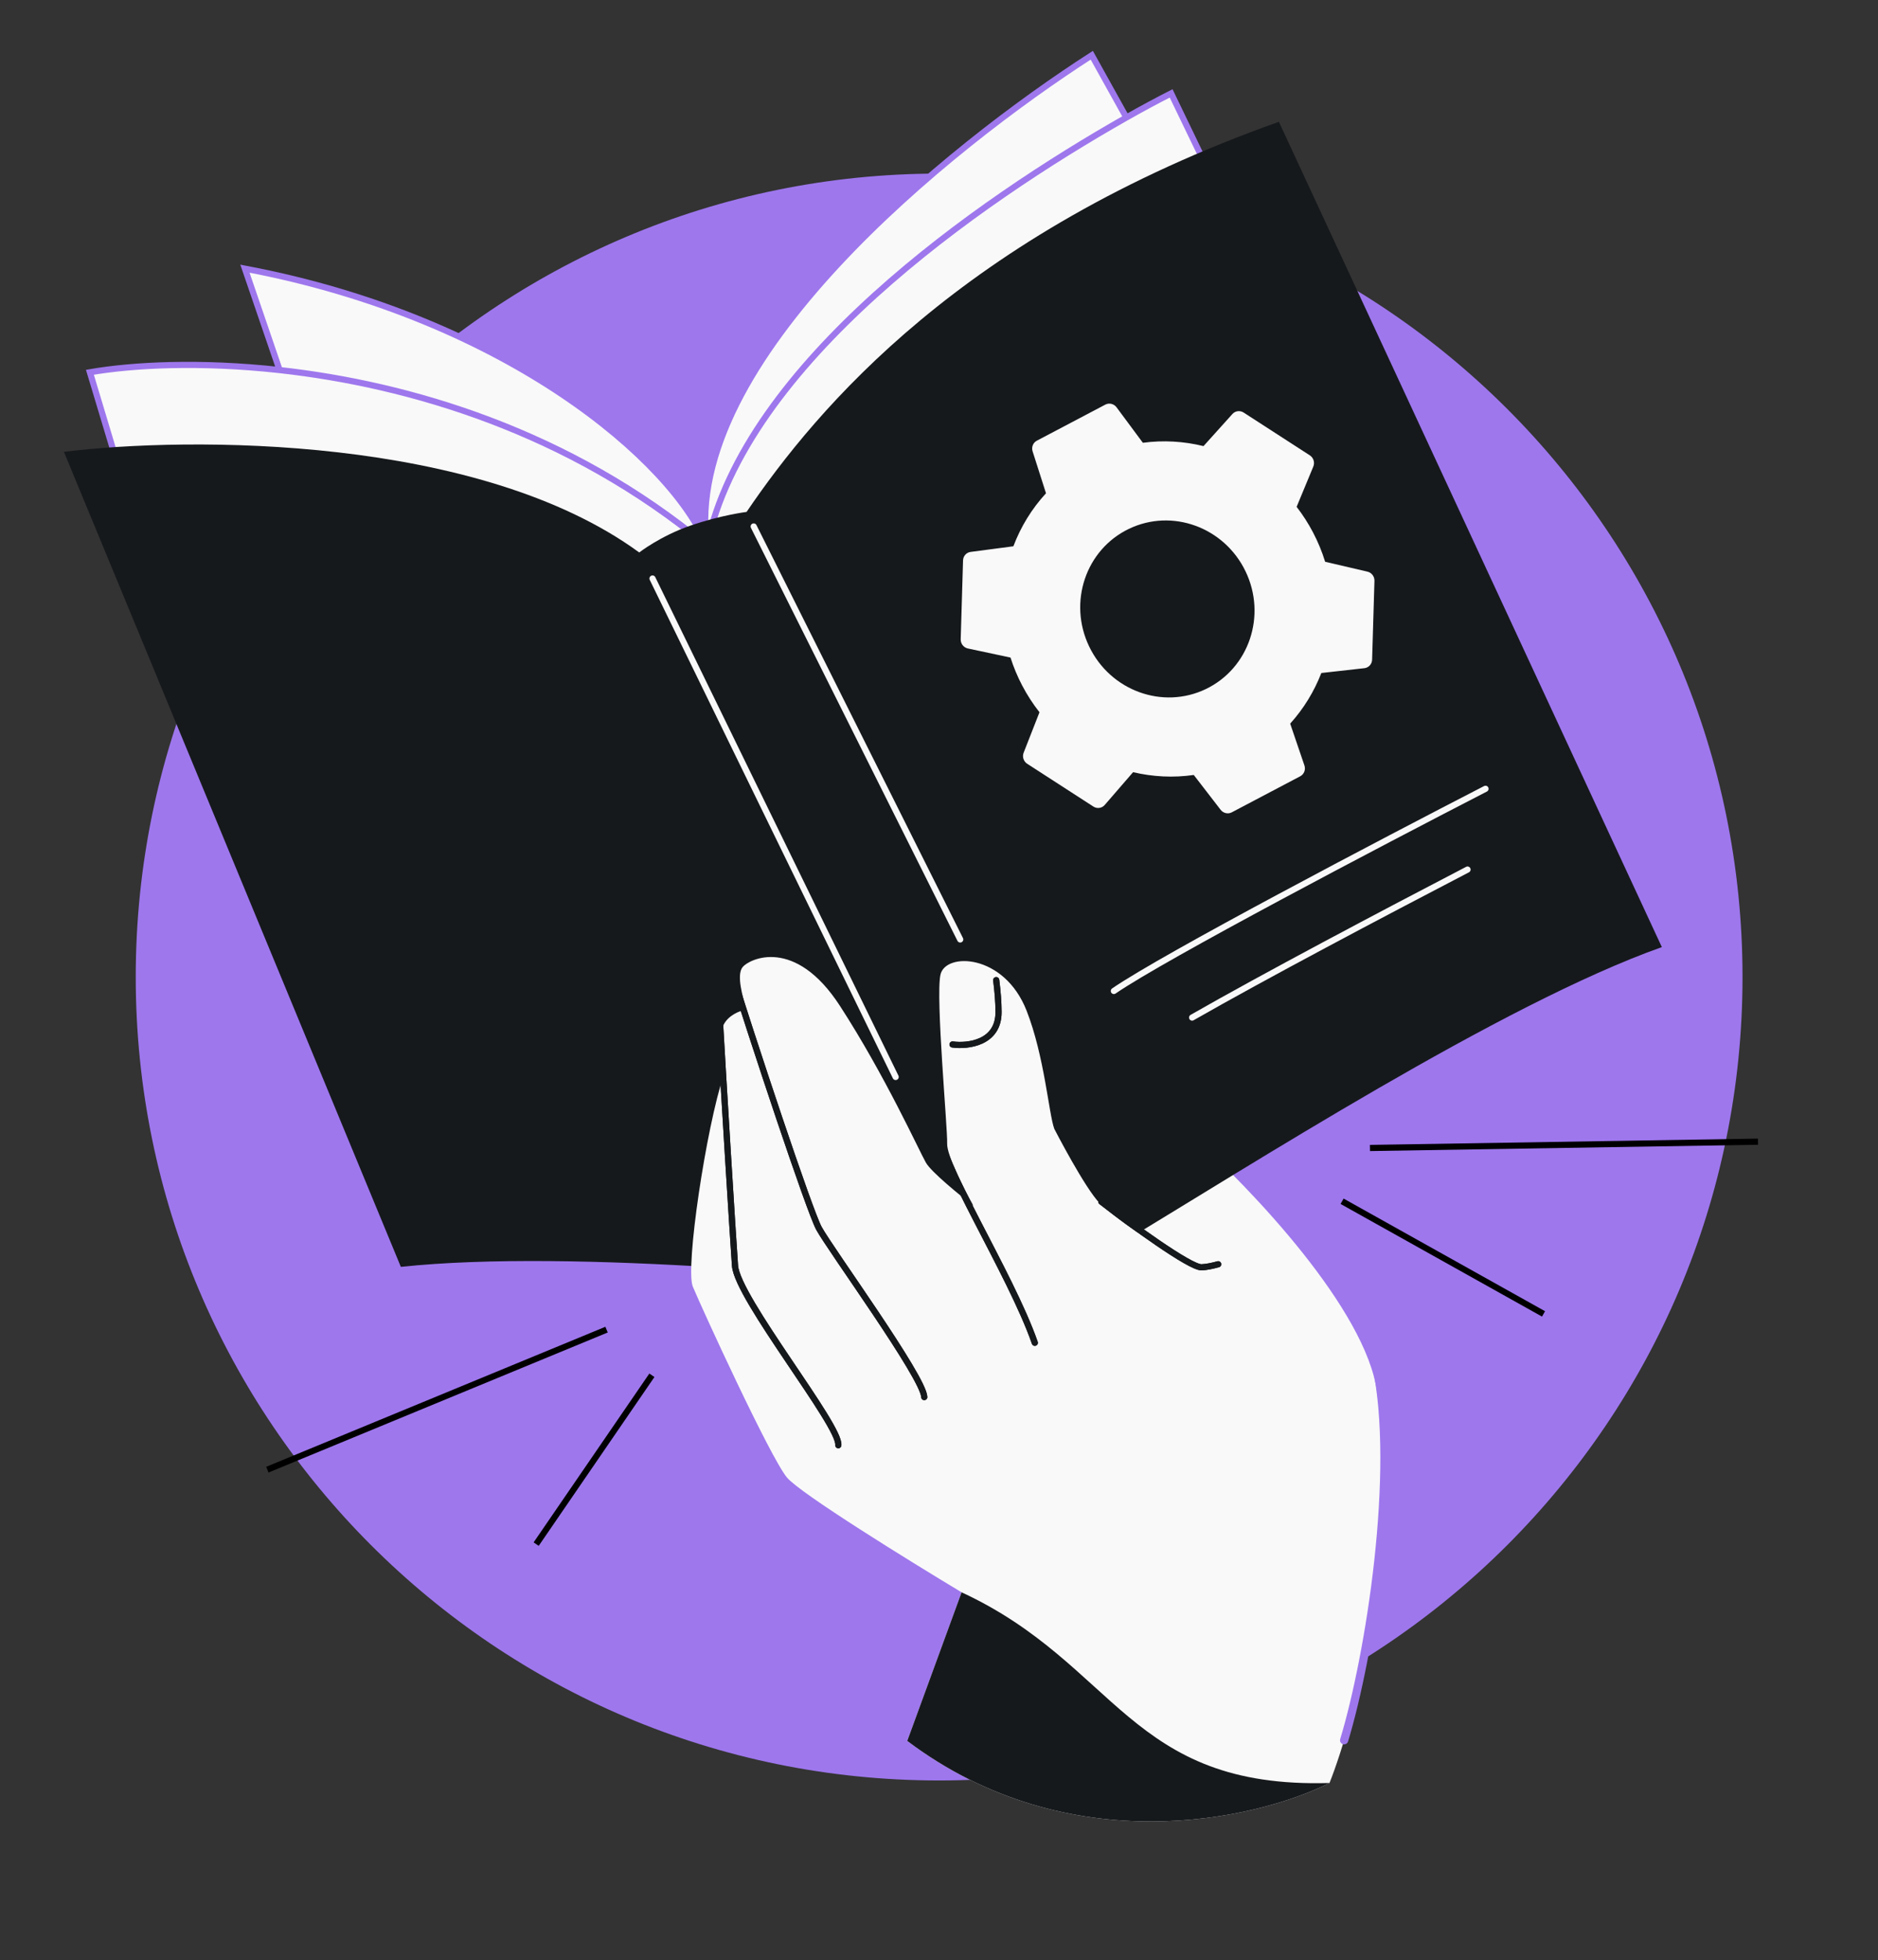 <svg width="457" height="477" viewBox="0 0 457 477" fill="none" xmlns="http://www.w3.org/2000/svg">
<rect x="0" y="0" width="457" height="477" fill="#333333" stroke="none"/>
<g clip-path="url(#clip0_204_3372)">
<g clip-path="url(#clip1_204_3372)">
<mask id="mask0_204_3372" style="mask-type:luminance" maskUnits="userSpaceOnUse" x="0" y="0" width="457" height="477">
<path d="M408.98 0.24H48.98C22.47 0.24 0.98 21.73 0.98 48.24V428.24C0.98 454.749 22.47 476.24 48.98 476.24H408.98C435.49 476.24 456.98 454.749 456.98 428.24V48.24C456.98 21.73 435.49 0.24 408.98 0.24Z" fill="white"/>
</mask>
<g mask="url(#mask0_204_3372)">
<path d="M228.532 433.24C336.504 433.24 424.032 345.712 424.032 237.74C424.032 129.768 336.504 42.24 228.532 42.24C120.56 42.24 33.032 129.768 33.032 237.74C33.032 345.712 120.56 433.24 228.532 433.24Z" fill="#9E77ED"/>
<path d="M335.086 338.654C332.342 318.59 304.572 289.364 289.988 276.278C289.325 275.683 288.354 275.614 287.603 276.092L269.732 287.473C268.986 287.948 268.641 288.857 268.882 289.707L283.744 341.999C283.915 342.599 284.345 343.082 284.927 343.306C303.377 350.391 337.857 358.904 335.086 338.654Z" fill="#F9F9F9"/>
<path d="M158.633 334.644L130.472 375.728M65.064 357.612L147.601 323.538M333.369 279.338L427.796 277.803M375.61 319.711L326.588 292.302" stroke="black" stroke-width="1.5"/>
<path d="M284.989 22.727L300.845 55.619L233.193 158.964C212.157 169.595 176.196 178.526 171.137 152.248L36.355 138.776L21.877 90.585C32.323 88.775 48.728 87.916 68.044 90.05L59.604 65.372C123.875 77.51 163.919 112.516 172.004 132.788C165.842 87.795 231.462 35.42 265.679 13.443L274.097 28.593C278.016 26.372 281.677 24.408 284.989 22.727Z" fill="#F9F9F9"/>
<path d="M172.004 132.788C181.285 88.471 238.013 49.041 274.097 28.593M172.004 132.788C165.842 87.795 231.462 35.42 265.679 13.443L274.097 28.593M172.004 132.788C163.919 112.516 123.875 77.51 59.604 65.372L68.044 90.05M172.004 132.788C170.336 140.756 170.157 147.161 171.137 152.248M172.004 132.788C138.372 104.852 99.379 93.512 68.044 90.05M274.097 28.593C278.016 26.372 281.677 24.408 284.989 22.727L300.845 55.619L233.193 158.964C212.157 169.595 176.196 178.526 171.137 152.248M68.044 90.05C48.728 87.916 32.323 88.775 21.877 90.585L36.355 138.776L171.137 152.248" stroke="#9E77ED" stroke-width="1.5"/>
<path d="M271.136 303.538L243.768 314.99C212.416 310.891 139.279 303.81 97.546 308.267L15.547 109.939C45.916 106.2 116.436 105.865 155.556 134.434C155.556 134.434 160.648 130.442 168.008 127.897C175.368 125.351 181.674 124.567 181.674 124.567C198.765 99.392 234.255 56.966 311.211 29.633L404.401 230.456C365.338 244.317 303.921 283.87 271.136 303.538Z" fill="#16191C"/>
<path fill-rule="evenodd" clip-rule="evenodd" d="M290.494 188.571C285.541 189.283 280.535 189.03 275.73 187.893L268.824 195.876C268.132 196.676 266.96 196.837 266.059 196.254L249.965 185.848C249.077 185.274 248.71 184.145 249.093 183.167L252.952 173.311C251.383 171.317 249.972 169.15 248.749 166.819C247.582 164.595 246.636 162.315 245.901 160.004L235.531 157.795C234.491 157.574 233.749 156.621 233.781 155.547L234.352 136.362C234.384 135.304 235.157 134.435 236.189 134.299L246.599 132.923C248.391 128.189 251.064 123.798 254.537 120.028L251.277 109.822C250.953 108.809 251.386 107.72 252.305 107.236L268.971 98.457C269.903 97.966 271.062 98.242 271.705 99.108L278.109 107.743C283.066 107.075 288.071 107.372 292.868 108.55L299.902 100.737C300.599 99.963 301.752 99.817 302.64 100.391L318.734 110.797C319.635 111.38 319.997 112.532 319.59 113.517L315.526 123.329C317.008 125.245 318.345 127.319 319.512 129.543C320.735 131.875 321.717 134.268 322.466 136.694L332.756 139.097C333.777 139.335 334.496 140.278 334.465 141.336L333.894 160.521C333.862 161.595 333.065 162.471 332.015 162.589L321.538 163.763C319.789 168.268 317.238 172.453 313.957 176.079L317.424 186.261C317.772 187.283 317.342 188.396 316.409 188.887L299.744 197.666C298.825 198.15 297.684 197.89 297.035 197.049L290.494 188.571ZM293.445 167.663C303.952 162.61 308.273 149.789 303.097 139.027C297.92 128.265 285.207 123.638 274.7 128.691C264.194 133.745 259.873 146.565 265.049 157.327C270.225 168.089 282.939 172.717 293.445 167.663Z" fill="#F9F9F9"/>
<path d="M361.489 191.937C336.405 204.85 283.201 232.767 271.052 241.134" stroke="#F9F9F9" stroke-width="1.5" stroke-linecap="round"/>
<path d="M357.115 211.592C336.335 222.396 307.308 237.74 290.096 247.601" stroke="#F9F9F9" stroke-width="1.5" stroke-linecap="round"/>
<path d="M233.66 228.596L183.407 128.105M217.95 262.06L158.787 140.771" stroke="#F9F9F9" stroke-width="1.5" stroke-linecap="round"/>
<path d="M234.001 387.456L220.774 423.614C260.15 453.283 305.681 442.801 323.524 433.852C329.425 419.143 342.094 371.973 335.221 340.111C328.348 308.25 298.297 304.718 293.566 307.487C289.782 309.701 271.357 296.482 267.722 292.904C264.087 289.326 256.553 274.676 256.553 274.676C255.224 271.098 254.175 257.025 249.804 245.904C244.34 232.003 230.063 231.685 228.855 237.173C227.647 242.662 230.626 274.735 230.483 278.262C230.369 281.083 234.686 289.518 236.859 293.383C233.558 290.847 226.63 285.203 225.321 282.921C223.685 280.067 215.361 261.673 204.394 244.76C193.426 227.846 182.324 233.341 180.72 235.312C179.115 237.282 180.809 242.636 181.578 245.708C179.907 245.896 177.207 247.135 176.102 249.328C174.809 251.891 175.89 257.64 176.151 261.429C171.816 274.411 166.714 308.568 168.594 313.076C170.944 318.71 187.47 354.724 191.525 359.55C194.77 363.41 221.194 379.763 234.001 387.456Z" fill="#F9F9F9"/>
<path d="M334.851 331.784C340.526 358.091 333.248 403.162 327.088 423.453" stroke="#9E77ED" stroke-width="2" stroke-linecap="round"/>
<path d="M251.814 326.739C245.863 309.644 227.76 281.709 228.77 274.804M224.915 339.951C224.763 335.112 202.121 304.104 199.274 298.871C196.997 294.685 183.388 253.829 176.919 232.986M175.037 245.848C176.129 265.21 178.291 299.979 178.856 307.962C179.421 315.944 204.67 347.048 203.994 351.669M268.009 292.414C274.974 297.78 289.604 308.482 292.402 308.37C293.586 308.322 295.029 308.02 296.436 307.63M231.792 254.152C235.536 254.663 243.017 253.796 242.989 246.244C242.98 243.773 242.755 241.102 242.42 238.495" stroke="#16191C" stroke-width="1.5" stroke-linecap="round"/>
<path d="M234.001 387.456L220.774 423.614C260.15 453.283 305.681 442.801 323.524 433.852C274.708 435.304 271.861 404.997 234.001 387.456Z" fill="#16191C"/>
<path d="M251.814 326.739C245.863 309.644 227.76 281.709 228.77 274.804M224.915 339.951C224.763 335.112 202.121 304.104 199.274 298.871C196.997 294.685 183.388 253.829 176.919 232.986M175.037 245.848C176.129 265.21 178.291 299.979 178.856 307.962C179.421 315.944 204.67 347.048 203.994 351.669M268.009 292.414C274.974 297.78 289.604 308.482 292.402 308.37C293.586 308.322 295.029 308.02 296.436 307.63M231.792 254.152C235.536 254.663 243.017 253.796 242.989 246.244C242.98 243.773 242.755 241.102 242.42 238.495" stroke="#16191C" stroke-width="1.5" stroke-linecap="round"/>
</g>
</g>
</g>
<defs>
<clipPath id="clip0_204_3372">
<rect width="456" height="477" fill="white" transform="translate(0.98)"/>
</clipPath>
<clipPath id="clip1_204_3372">
<rect width="456" height="477" fill="white" transform="translate(0.98)"/>
</clipPath>
</defs>
</svg>
